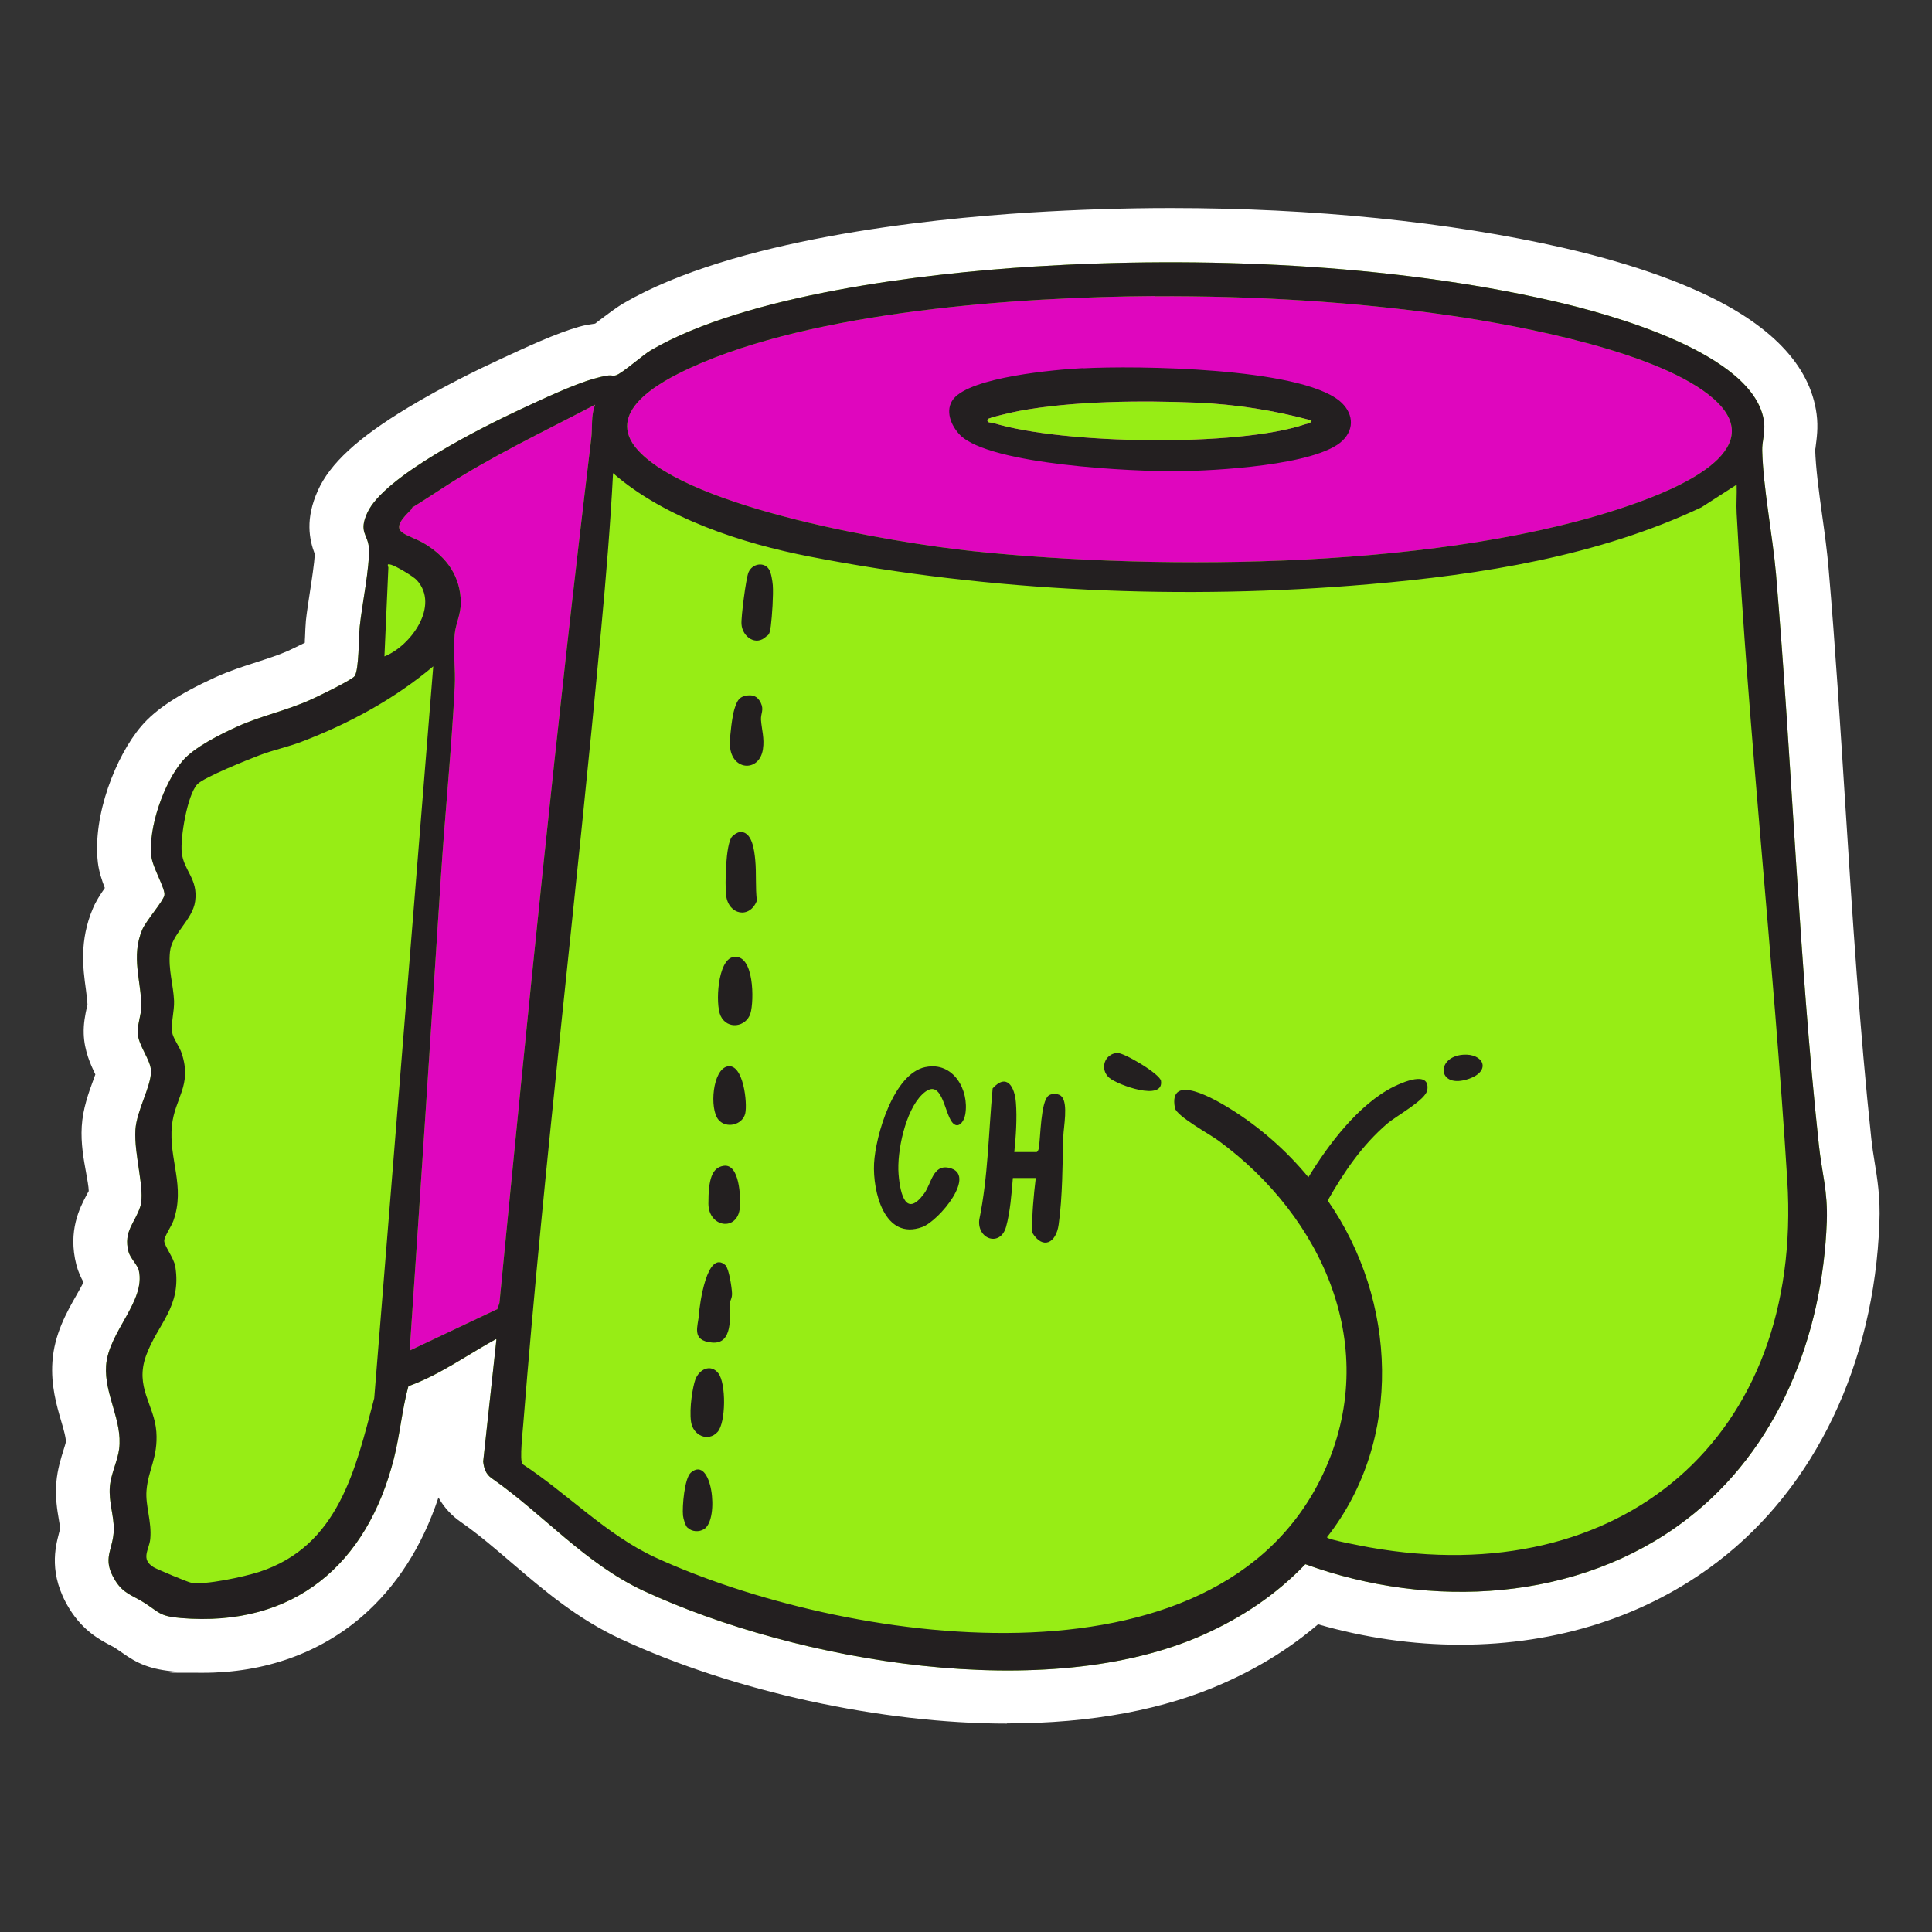 <svg xmlns="http://www.w3.org/2000/svg" id="Layer_1" viewBox="0 0 1080 1080"><rect x="0" y="0" width="1080" height="1080" fill="#333333" stroke="none"/><defs><style>      .st0 {        fill: #df06be;      }      .st1 {        fill: #231f20;      }      .st2 {        fill: #fff;      }      .st3 {        fill: #97ed15;      }    </style></defs><path class="st2" d="M563,963.5c-70.4,0-153.2-18.1-216-47.3-24.4-11.3-43.1-27.3-61.1-42.7-9.7-8.3-18.9-16.2-28.6-22.9-4.1-2.9-8.7-7.2-12.2-13.5-9.1,27.4-23.4,49.7-42.6,66.4-23.8,20.6-54.5,31.6-89,31.6s-9.9-.2-14.9-.6c-14.8-1.2-21.9-4.6-30.6-10.8-1.2-.8-2.2-1.5-3.5-2.4-.8-.5-1.7-1-2.9-1.6-5.6-3-15.1-7.9-22.8-20.4-11.9-19.3-7.8-34.6-5.9-42,.3-1,.6-2.5.7-2.8,0-.8-.4-3.2-.7-5-.9-5.2-2.1-12.3-1.4-20.9.6-7.2,2.6-13.5,4-18,.5-1.5,1.1-3.6,1.3-4.4.2-2.1-1.3-7.5-2.6-11.8-2.6-8.9-5.8-20-4.9-33.1,1-15.3,7.9-27.6,13.5-37.4,1.2-2.1,2.7-4.8,3.9-7.1-1.5-2.7-3-5.9-4-9.7-4.9-19.1,2-32.1,5.7-39.1.4-.7.9-1.6,1.2-2.2,0-2.2-.9-7.1-1.5-10.4-1.3-7.2-3-16.2-2.4-25.8.6-9.8,3.8-18.6,6.4-25.7.4-1,.8-2.2,1.2-3.3-2.6-5.4-6.2-13.2-6.5-22.7-.2-5.7.9-10.9,1.7-14.6.1-.5.2-1.2.4-1.7-.1-2.4-.5-5.3-.9-8.6-1.6-11.5-3.7-27.2,3.9-45.1,1.7-4.1,4.2-7.9,6.7-11.5-1.7-4.4-3.3-9.2-3.9-14.3-3-26.3,10-59.4,24.3-76.2,8-9.4,21.1-18,41.2-27.2,7.9-3.6,15.8-6.2,23.4-8.6,6.4-2.1,12.4-4,17.5-6.3,2-.9,5.7-2.7,9.3-4.5,0-1,0-2,.1-2.8.1-3.7.3-6.8.5-9.5.5-4.8,1.4-10.4,2.3-16.4.9-5.7,2.4-15.7,2.7-20.8-3.2-8.4-5.4-19.8,1.7-35.6,6.8-15.1,22.3-29.4,50.3-46.3,19.5-11.8,40-21.7,50.4-26.5l3-1.4c12.3-5.7,29.2-13.6,42.2-17.3,3.4-1,6.5-1.4,9.1-1.8.6-.5,1.3-1,1.8-1.4,6.5-4.9,10.7-8,14.1-10,61.3-35.6,168.6-47,227.1-50.7,26-1.6,52.5-2.5,78.7-2.5,79.7,0,155.6,7.7,219.3,22.2,19.7,4.5,48.8,12.3,74.9,24,40.8,18.2,63.3,41.5,66.9,69,1,7.7,0,13.8-.5,17.9,0,.6-.2,1.5-.3,1.9.3,10.3,2.1,23.7,3.9,36.7,1.4,10,2.8,20.3,3.6,29.8,3.8,44,6.6,89.2,9.4,132.9,3.9,61.4,8,125,14.5,186,.5,4.5,1.1,8.5,1.8,12.7,1.5,9.3,3.3,19.9,2.7,34.2-2.9,78.7-35.9,147.7-90.4,189.4-39.7,30.4-89.5,46.4-144,46.4s0,0,0,0c-26.4,0-53.5-3.9-79.4-11.4-15.1,12.9-32.2,23.7-52.1,32.6-33.6,15.1-74.6,22.8-121.9,22.8Z"></path><path class="st3" d="M277.2,748.6c-16.2,8.9-31.4,20-48.9,26.3-3.6,13.2-4.7,27-8.1,40.4-14.9,59-55.6,94.5-119.1,89.2-12.2-1-12.1-3.3-20.7-8.7-6.5-4.1-11.4-4.9-16-12.3-7.8-12.6-1-16.8-.8-28.5.1-8-2.9-15.2-2.2-24,.6-7.1,4.3-14.2,5.2-21,2-15.9-8.4-30.5-7.3-46.6,1.3-18.8,22.2-36,18.3-53.2-.7-3.1-4.9-7-5.8-10.6-2.9-11.4,3.7-16,6.6-25.1s-3.6-29-2.7-43c.7-10.8,8.8-24.1,8.7-32.7,0-6.3-7.3-14.4-7.5-21.9-.1-3.9,2.1-10.1,2.1-14.1,0-14.4-5.9-27.9.5-43.1,2.3-5.3,11.8-15.9,12.4-19.3.6-3.6-6.6-15.4-7.3-21.7-1.8-15.9,7-41.1,17.4-53.3,6.5-7.7,21.3-15,30.8-19.3,12.7-5.8,27.4-8.9,40.7-14.9,3.9-1.7,23.3-11.1,24.8-13.3,2.4-3.7,2.2-21.8,2.8-27.7,1.2-11.9,5.7-33.3,5.1-43.9-.4-7.4-5.9-8.7-.9-19.6,9.3-20.6,64.7-48.1,85.9-58,11.4-5.3,29.1-13.7,40.8-17s9-1,12.3-1.9,15.7-11.9,19.7-14.1c53.6-31.1,152-42.8,213.9-46.7,92.9-5.8,198.7-1.6,289.5,19.1,31.7,7.2,113.7,29.3,118.7,67.7.8,6.1-1.2,10.9-1,16.2.5,20.4,5.8,47.3,7.7,68.8,9,105.7,12.7,214.4,24,319.5,1.7,15.7,5,25.5,4.4,42.6-2.4,63.9-27.1,127.3-78.7,166.7-60.2,46-143.1,50.1-212.8,24.8-16.3,17-35.3,29.7-56.7,39.3-87.8,39.5-227.7,15.2-313-24.3-33-15.3-56.1-42.8-85.2-63.1-3.2-2.2-4.3-5.5-4.7-9.3l7.4-68.2Z"></path><path class="st0" d="M645.5,165.5c-76.1.5-190.5,8.3-259.7,40.2-17,7.8-48.7,24.8-29,46.2,30.1,32.6,142.8,51.5,187,56.2,107.5,11.2,266.4,9.9,368.6-26.1,22.5-7.9,78.4-29.8,45.7-58.9-29.4-26.2-108.2-41-147.3-46.7-53.6-7.8-111-11.1-165.2-10.8Z"></path><path class="st0" d="M278,731.9l1.2-3.6c15.7-161.2,31.8-322.3,51.3-483,.8-6.2-.3-12.7,2.2-19.1-28.6,15-57.9,28.8-84.9,46.4s-13.7,8.1-18.7,13c-13.3,13-1.9,12.1,8.7,18.6,12,7.4,19.6,18,19.8,32.6,0,6.7-2.8,11.6-3.4,17.5-1,9.2.5,20,0,29.5-1.8,35.2-5.4,70.5-7.7,105.7-5.7,88.5-11.5,177-17.5,265.5l48.8-23.1Z"></path><g><path class="st1" d="M277.2,748.6c-16.2,8.9-31.4,20-48.9,26.3-3.6,13.2-4.7,27-8.1,40.4-14.9,59-55.6,94.5-119.1,89.2-12.2-1-12.1-3.3-20.7-8.7-6.5-4.1-11.4-4.9-16-12.3-7.8-12.6-1-16.8-.8-28.5.1-8-2.9-15.2-2.2-24,.6-7.1,4.3-14.2,5.2-21,2-15.9-8.4-30.5-7.3-46.6,1.3-18.8,22.2-36,18.3-53.2-.7-3.1-4.9-7-5.8-10.6-2.9-11.4,3.7-16,6.6-25.1s-3.6-29-2.7-43c.7-10.8,8.8-24.1,8.7-32.7,0-6.3-7.3-14.4-7.5-21.9-.1-3.9,2.1-10.1,2.1-14.1,0-14.4-5.9-27.9.5-43.1,2.3-5.3,11.8-15.9,12.4-19.3.6-3.6-6.6-15.4-7.3-21.7-1.8-15.9,7-41.1,17.4-53.3,6.5-7.7,21.3-15,30.8-19.3,12.7-5.8,27.4-8.9,40.7-14.9,3.9-1.7,23.3-11.1,24.8-13.3,2.4-3.7,2.2-21.8,2.8-27.7,1.2-11.9,5.7-33.3,5.1-43.9-.4-7.4-5.9-8.7-.9-19.6,9.3-20.6,64.7-48.1,85.9-58,11.4-5.3,29.1-13.7,40.8-17s9-1,12.3-1.9,15.7-11.9,19.7-14.1c53.6-31.1,152-42.8,213.9-46.7,92.9-5.8,198.7-1.6,289.5,19.1,31.7,7.2,113.7,29.3,118.7,67.7.8,6.1-1.2,10.9-1,16.2.5,20.4,5.8,47.3,7.7,68.8,9,105.7,12.7,214.4,24,319.5,1.7,15.7,5,25.5,4.4,42.6-2.4,63.9-27.1,127.3-78.7,166.7-60.2,46-143.1,50.1-212.8,24.8-16.3,17-35.3,29.7-56.7,39.3-87.8,39.5-227.7,15.2-313-24.3-33-15.3-56.1-42.8-85.2-63.1-3.2-2.2-4.3-5.5-4.7-9.3l7.4-68.2ZM645.5,165.5c-76.1.5-190.5,8.3-259.7,40.2-17,7.8-48.7,24.8-29,46.2,30.1,32.6,142.8,51.5,187,56.2,107.5,11.2,266.4,9.9,368.6-26.1,22.5-7.9,78.4-29.8,45.7-58.9-29.4-26.2-108.2-41-147.3-46.7-53.6-7.8-111-11.1-165.2-10.8ZM278,731.9l1.2-3.6c15.7-161.2,31.8-322.3,51.3-483,.8-6.2-.3-12.7,2.2-19.1-28.6,15-57.9,28.8-84.9,46.4s-13.7,8.1-18.7,13c-13.3,13-1.9,12.1,8.7,18.6,12,7.4,19.6,18,19.8,32.6,0,6.7-2.8,11.6-3.4,17.5-1,9.2.5,20,0,29.5-1.8,35.2-5.4,70.5-7.7,105.7-5.7,88.5-11.5,177-17.5,265.5l48.8-23.1ZM970.7,271l-19.6,12.6c-57.6,27.2-122.7,37.6-185.9,43-103.2,8.9-211.1,4.3-312.7-15.5-37.5-7.3-80.8-21.3-109.8-46.6-1.5,28.9-3.9,57.8-6.6,86.7-13.6,148.3-31.8,296.5-43.6,444.9-.3,4.3-2.1,19.8-.5,22.3,25,16.3,47,39.6,74.3,52.2,103.4,47.5,313.9,80.6,373.5-47.1,32.7-70.1-.2-143-58.7-185.9-4.9-3.6-23.4-13.7-24.3-18.2-4-20.6,23.4-4.2,30.4.1,16.5,10.1,32.1,23.8,44.2,38.6,11.1-18.3,28.1-40.8,47.6-50.6,4.7-2.3,20.4-9.4,18.9,1.7-.7,5.6-17.1,14.4-22.4,18.9-14.2,12.2-24.1,26.9-33.3,43,38.7,55.5,42.4,133.8-.4,188.2,0,1.4,20.8,5.1,23.8,5.7,140.6,24.9,242.5-61.3,233.5-205.2-7.7-124.2-21.7-248.5-28.3-372.9-.3-5.2.2-10.6,0-15.8ZM215,366.9c14.6-5.8,31-28.3,18-42.6-1.9-2.1-11.7-7.9-14.3-8.6s-1.9,0-1.6,1.6l-2.2,49.6ZM242.3,372.4c-21.7,18.3-47.3,32.2-73.9,42.3-7.6,2.9-15.8,4.6-23.1,7.4-6.6,2.5-31.3,12.4-35,16.3-5.6,6-9.6,30-8.7,38.2,1.1,10.2,9.2,14.6,7.5,27.2-1.4,10.5-13.1,18.1-14.1,28.4-1,9.9,1.9,18.1,2.3,27.3.2,5.8-1.8,12.6-1.1,17.4.5,3.6,4.2,8.1,5.4,12,5.9,18-3.9,24.8-5.5,40.4-1.9,18.6,7.7,33.9.8,53.2-1.1,3-5.1,8.8-5.1,11.1,0,2.8,5.4,9.6,6.2,14.4,3.6,22.6-9.8,31.9-16.3,49.7s4.6,27.5,5.7,42.7c1,14.3-4.6,21.3-5.5,32.8-.7,8.5,3,17.2,2.1,27.1-.6,6.1-5.6,11.2,1.9,15.8,1.8,1.1,19,8.3,20.8,8.6,7.6,1.6,30.2-3.4,38.2-6,44.2-14.4,53.8-56.9,64.3-97.1l33-409.2Z"></path><path class="st1" d="M567,644h12.4c.6,0,1.2-1.4,1.3-2.1,1-6,1-26.2,5.5-29.5,1.9-1.4,5.9-1.2,7.4.7,3.5,4.2,1,16.7.8,22-.5,15.9-.4,33.7-2.6,49.4-1.4,10.4-8.9,14.3-14.8,4.5-.2-10,.8-20.5,2-30.5h-12.8c-.7,8.6-1.5,19.1-3.8,27.3-3.2,11.4-16.2,7-15-3.9,5-24.2,5.2-49,7.5-73.5,7.9-8.7,12.3-.9,13,7.9.7,8.6,0,19.2-.9,27.7Z"></path><path class="st1" d="M517.4,596.5c15.5-3.2,24.5,12.8,22.2,26.4-.6,3.8-3.9,8.8-7.4,4.4-4.5-5.8-5.7-26-16.6-15.6-9.5,9.1-14.3,32-13.3,44.6s4.6,24.1,14.3,10.9c4.1-5.5,4.8-16.3,13.8-14.4,16.3,3.4-5.4,29.6-14.8,33.1-21.3,7.8-27.8-20-27-35.5s10.9-50.3,28.7-53.9Z"></path><path class="st1" d="M413.2,465.2c7.3-1.1,8.5,10.4,9,15.7.7,7.4,0,15.2.9,22.6-4,10.3-15.9,8-17.2-3-.7-6-.3-28.6,3.3-32.8.9-1,2.8-2.3,4.1-2.5Z"></path><path class="st1" d="M405.6,707.4c1.9,1.8,3.5,12.5,3.6,15.5s-1,3.6-1.1,5.5c-.2,7.3,1.8,23.2-10.1,22.1s-7.7-9.2-7.3-15.6c.3-5.2,4.5-37.1,15-27.5Z"></path><path class="st1" d="M416.5,389c4.1-.9,6.9,0,8.8,3.9,1.9,4-.1,5.9.1,9.5.4,5.5,2,10.3,1.1,16.3-1.9,13.5-18.6,12.3-18.5-3.2,0-4.3,1.3-15.3,2.6-19.3s2.3-6.4,5.9-7.2Z"></path><path class="st1" d="M409.9,535c11.8-2.1,11.7,24.7,9.6,31.5-2.4,7.7-13,9.3-16.7,1.3-3-6.4-1.7-31.3,7.1-32.8Z"></path><path class="st1" d="M428.4,355.7c-5.7,5.7-13.4.4-13.9-6.8-.3-3.8,2.5-25.6,3.9-28.9,2-4.9,8.7-6.2,11.5-1.7,1.2,1.8,1.9,6.5,2.1,8.8.4,5.3-.4,17.4-1.1,22.8s-1.5,4.9-2.4,5.8Z"></path><path class="st1" d="M401.1,800.5c-5.3,5.8-13.7,1.9-14.8-5.7s1-19.8,2.4-23.6c2.1-5.7,8.5-9,12.8-3.6,4.5,5.6,4.3,27.8-.4,32.9Z"></path><path class="st1" d="M406.7,596.1c8.9-1.7,11.2,20.6,9.9,26.3-1.5,6.5-10.7,8.7-15,3.5-5.1-6.1-3.3-28.2,5.2-29.8Z"></path><path class="st1" d="M404.5,651.7c8.9-1.4,9.6,17.5,9.1,23.3-1.2,13.7-17.6,11.2-17.6-2.2s1.9-20.1,8.5-21.1Z"></path><path class="st1" d="M384.3,854c-1.2-1.2-2.3-5-2.5-6.8-.5-4.9.8-20.9,4.4-24,11.7-10.1,16.1,25.8,7.5,31.5-2.9,1.9-7,1.6-9.4-.8Z"></path><path class="st1" d="M624.6,588.6c3.7-.2,23.8,11.7,24.4,15.6,1.7,11.7-24.3,2.3-28.9-1.7-5.6-4.9-2.6-13.5,4.5-13.9Z"></path><path class="st1" d="M817.8,589.6c11.4-.9,16.1,8.9,3.5,13.4-17.8,6.3-19-12.2-3.5-13.4Z"></path><path class="st1" d="M605.2,205.9c30.2-1.6,120.7-.5,143.6,18.2,7.4,6.1,8.9,15.3,1.6,22.3-14.5,13.8-71.7,16.8-92,17-24.4.3-105.1-3.5-121.7-20.2-5.1-5.2-8.7-13.9-3.7-20.2,9.7-12.2,56.6-16.4,72.2-17.2ZM733,235c-20.6-5.6-42.3-9-63.7-9.9-31-1.3-69.7-1-100,4.7-2.2.4-17,3.7-17.2,4.6-.7,2.2,1.9,1.7,3.3,2.1,38.2,11.8,136.4,13.5,174.1.7,1.4-.5,3.3-.3,3.7-2.3Z"></path></g><path class="st3" d="M733,235c-20.6-5.6-42.3-9-63.7-9.9-31-1.3-69.7-1-100,4.7-2.2.4-17,3.7-17.2,4.6-.7,2.2,1.9,1.7,3.3,2.1,38.2,11.8,136.4,13.5,174.1.7,1.4-.5,3.3-.3,3.7-2.3Z"></path></svg>